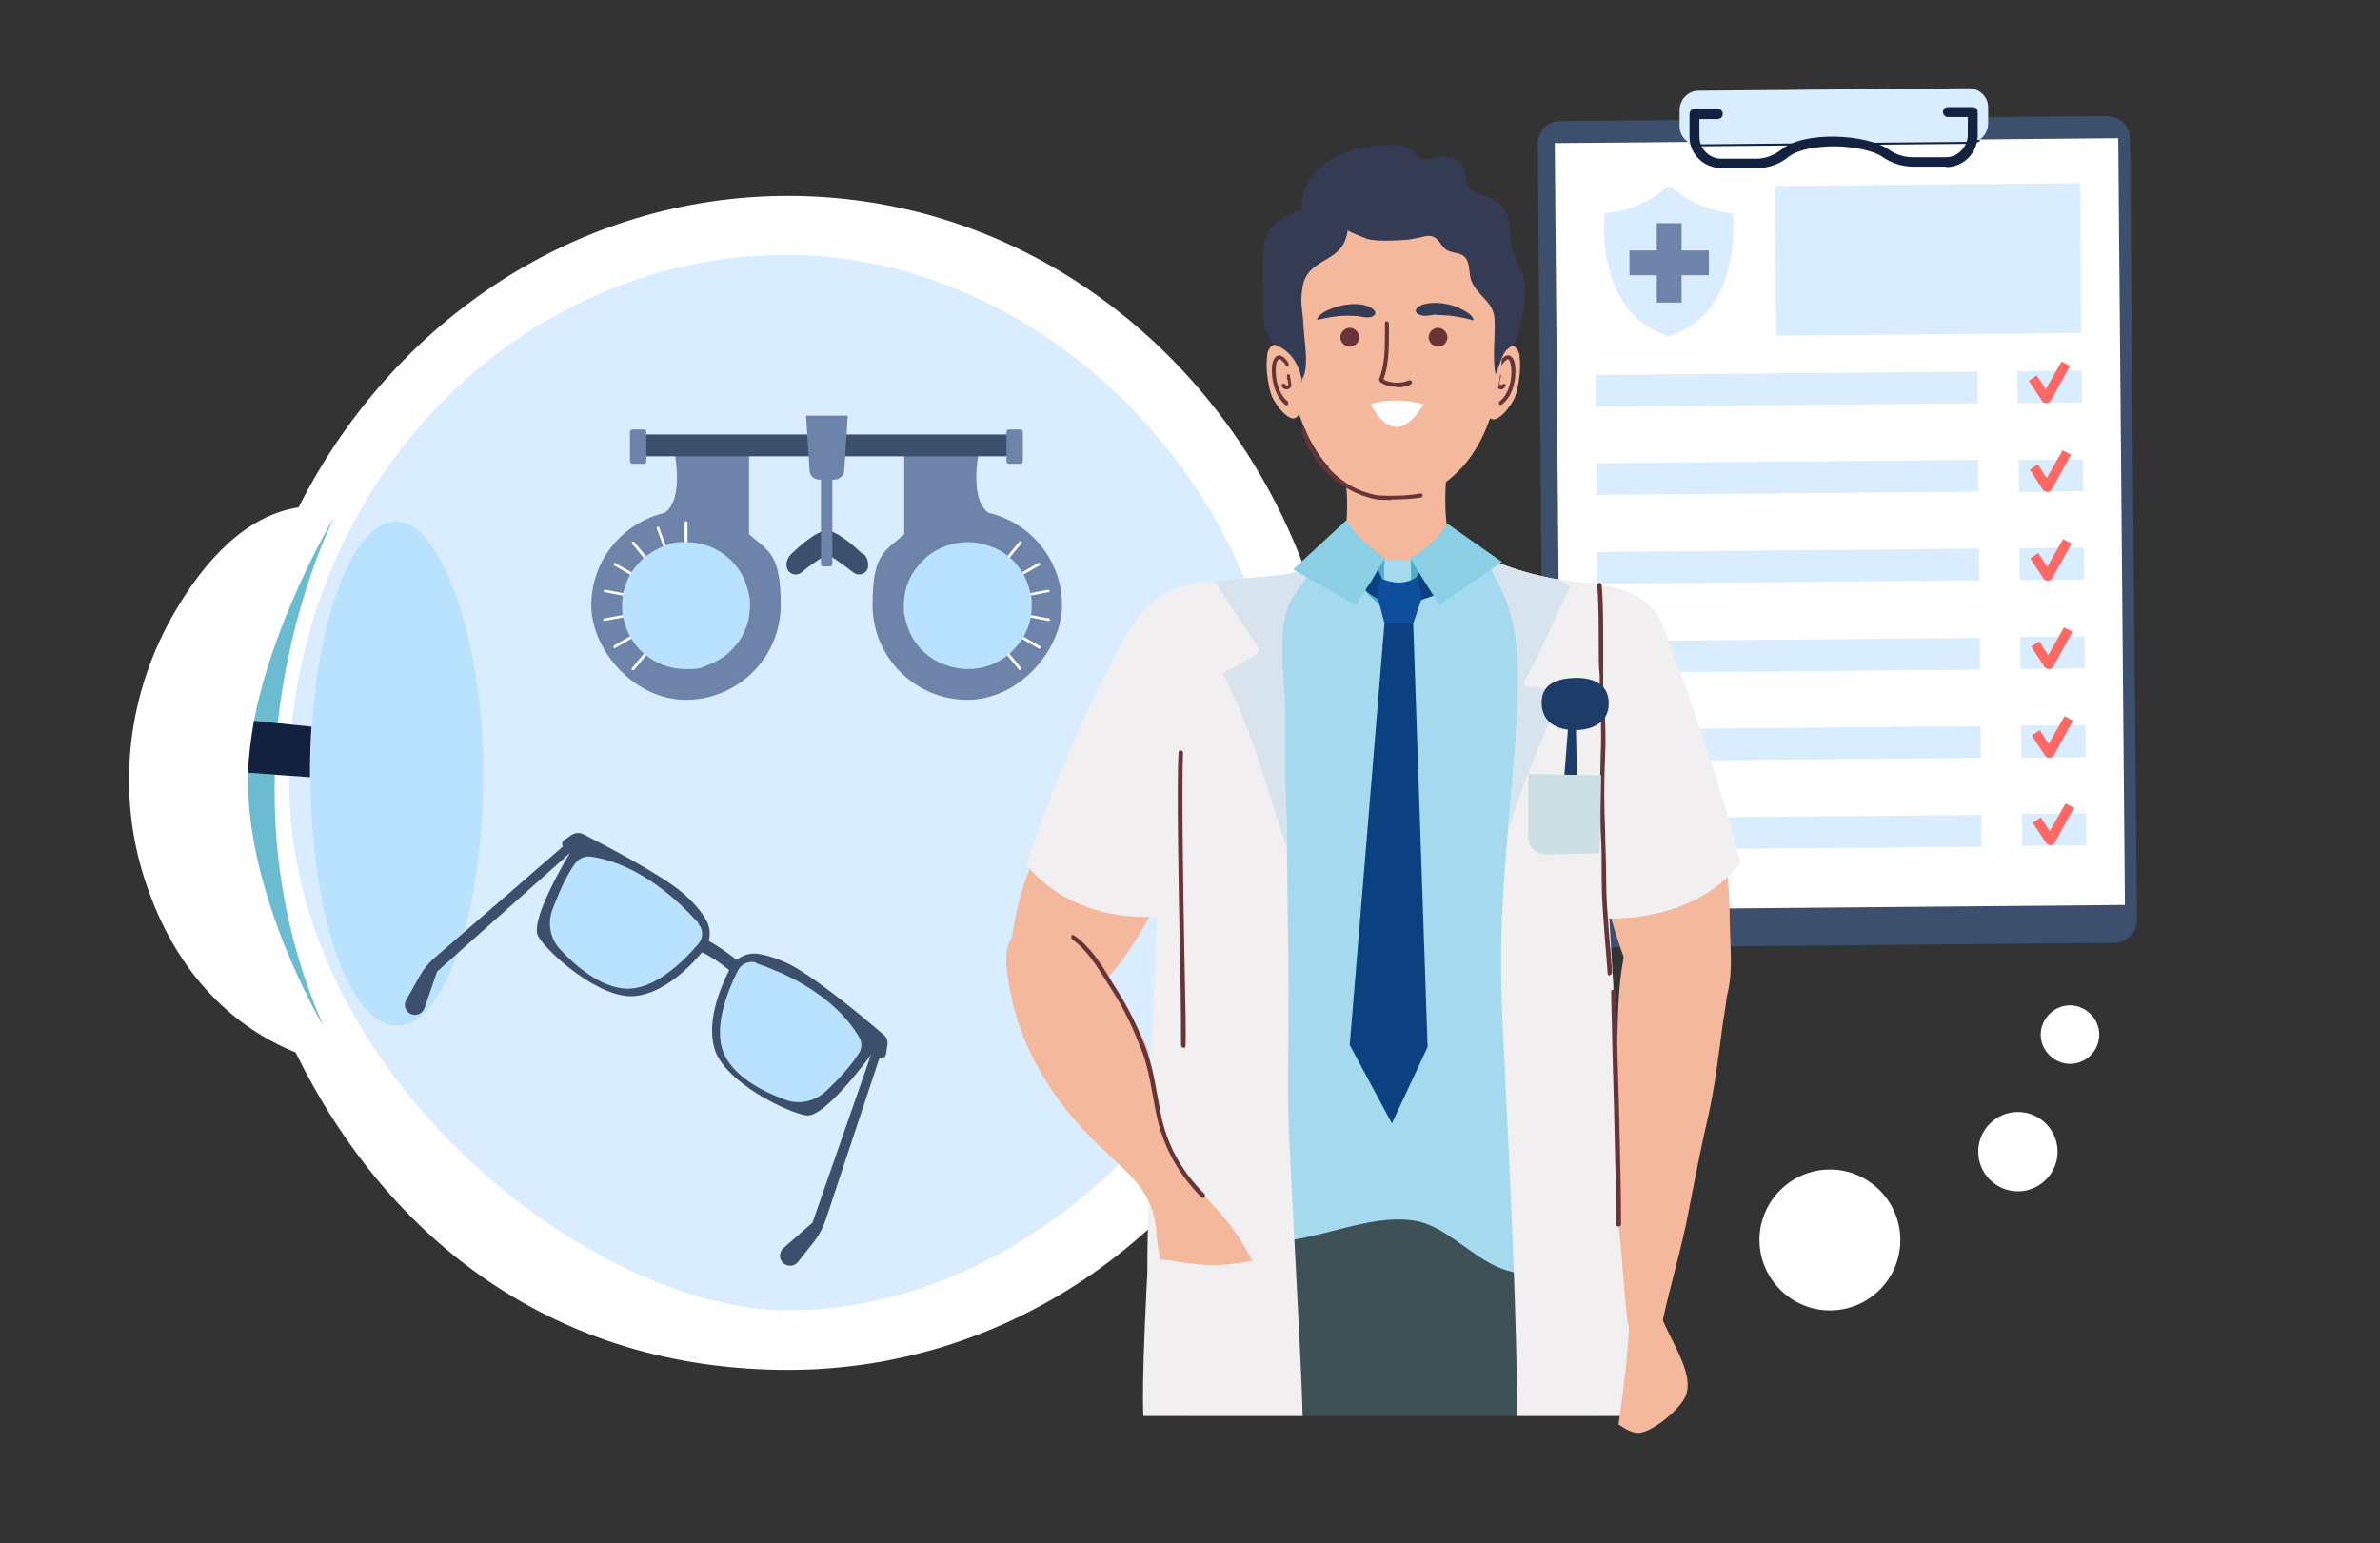 <?xml version="1.0" encoding="UTF-8"?>
<svg id="_レイヤー_1" data-name="レイヤー_1" xmlns="http://www.w3.org/2000/svg" version="1.1" viewBox="0 0 479.8 311.1">
  <rect x="0" y="0" width="479.8" height="311.1" fill="#333333" stroke="none"/>
  <!-- Generator: Adobe Illustrator 29.6.1, SVG Export Plug-In . SVG Version: 2.1.1 Build 9)  -->
  <defs>
    <style>
      .st0 {
        fill: #3c4f6d;
      }

      .st1 {
        fill: #daedff;
      }

      .st2 {
        fill: #3e5157;
      }

      .st3 {
        fill: #673438;
      }

      .st4 {
        fill: #f1eff0;
      }

      .st5 {
        fill: #eaeaea;
      }

      .st6 {
        fill: #f4b89c;
      }

      .st7 {
        fill: #a5d9ed;
      }

      .st8 {
        fill: #d7e4ee;
      }

      .st9 {
        fill: #1d3c68;
      }

      .st10 {
        fill: #0d4f9c;
      }

      .st11 {
        fill: #0c4181;
      }

      .st12 {
        fill: #ccdfe5;
      }

      .st13 {
        fill: #fff;
      }

      .st14 {
        fill: #363b54;
      }

      .st15 {
        fill: #6bbcd1;
      }

      .st16 {
        fill: #6d83a9;
      }

      .st17 {
        fill: #00afb0;
      }

      .st18 {
        fill: #ff6864;
      }

      .st19 {
        fill: #8acfe4;
      }

      .st20 {
        fill: #142241;
      }

      .st21 {
        fill: #4faeca;
      }

      .st22 {
        fill: #b8e2ff;
      }
    </style>
  </defs>
  <g>
    <path class="st0" d="M426.2,190.1l-110.1,1c-2.6,0-4.7-2-4.7-4.6l-1.4-157.4c0-2.6,2-4.7,4.6-4.7l110.1-1c2.6,0,4.7,2,4.7,4.6l1.4,157.4c0,2.6-2,4.7-4.6,4.7Z"/>
    <rect class="st13" x="314.1" y="28.4" width="113.6" height="154.6" transform="translate(-.9 3.2) rotate(-.5)"/>
    <path class="st1" d="M397,28.8l-54.5.5c-2.1,0-3.9-1.7-3.9-3.8v-3.3c0-2.1,1.7-3.9,3.8-3.9l54.5-.5c2.1,0,3.9,1.7,3.9,3.8v3.3c0,2.1-1.7,3.9-3.8,3.9Z"/>
    <path class="st20" d="M342.5,29.5c-.6,0-1.1-.1-1.6-.3-.1,0-.2-.2-.1-.3,0-.1.2-.2.3-.1.5.2,1,.3,1.5.3l54.5-.5c.6,0,1.1-.1,1.7-.4.1,0,.2,0,.3,0,0,.1,0,.2,0,.3-.6.3-1.2.5-1.9.5l-54.5.5h0Z"/>
    <path class="st20" d="M392.4,33.6h-6.6c-2.2,0-4.3-.6-6.2-1.9-1.8-1.3-5.6-2.1-9.5-2.2-4.2,0-7.7.7-9.5,2.1-1.8,1.5-4.1,2.3-6.4,2.3h-7.1c-3.6,0-6.5-2.8-6.5-6.3v-4.6c0-.6.4-1,1-1h4.7c.6,0,1,.4,1,1,0,.6-.5,1-1,1h-3.7s0,3.6,0,3.6c0,2.4,2,4.4,4.4,4.4h7.1c1.8,0,3.6-.7,5.1-1.9,4.6-3.7,16.9-3.1,21.5,0,1.5,1.1,3.2,1.6,5,1.6h6.6c2.4,0,4.4-2.1,4.4-4.5v-3.6s-4,0-4,0c-.6,0-1-.5-1-1,0-.6.5-1,1-1h5c.6,0,1,.4,1,1v4.6c0,3.6-2.8,6.5-6.4,6.5Z"/>
    <g>
      <rect class="st1" x="321.7" y="75.3" width="77" height="6.4" transform="translate(-.7 3.1) rotate(-.5)"/>
      <rect class="st5" x="406.8" y="74.8" width="12.9" height="6.4" transform="translate(-.7 3.6) rotate(-.5)"/>
      <rect class="st1" x="321.8" y="93.1" width="77" height="6.4" transform="translate(-.8 3.1) rotate(-.5)"/>
      <rect class="st5" x="407" y="92.7" width="12.9" height="6.4" transform="translate(-.8 3.6) rotate(-.5)"/>
      <rect class="st1" x="322" y="111" width="77" height="6.4" transform="translate(-1 3.1) rotate(-.5)"/>
      <rect class="st5" x="407.2" y="110.5" width="12.9" height="6.4" transform="translate(-1 3.6) rotate(-.5)"/>
      <rect class="st1" x="322.1" y="128.9" width="77" height="6.4" transform="translate(-1.1 3.2) rotate(-.5)"/>
      <rect class="st5" x="407.3" y="128.4" width="12.9" height="6.4" transform="translate(-1.1 3.6) rotate(-.5)"/>
      <rect class="st1" x="322.3" y="146.7" width="77" height="6.4" transform="translate(-1.3 3.2) rotate(-.5)"/>
      <rect class="st5" x="407.5" y="146.3" width="12.9" height="6.4" transform="translate(-1.3 3.6) rotate(-.5)"/>
      <rect class="st1" x="322.4" y="164.6" width="77" height="6.4" transform="translate(-1.4 3.2) rotate(-.5)"/>
      <rect class="st5" x="407.6" y="164.1" width="12.9" height="6.4" transform="translate(-1.4 3.6) rotate(-.5)"/>
      <rect class="st1" x="406.8" y="74.8" width="12.9" height="6.4" transform="translate(-.7 3.6) rotate(-.5)"/>
      <rect class="st1" x="407" y="92.7" width="12.9" height="6.4" transform="translate(-.8 3.6) rotate(-.5)"/>
      <rect class="st1" x="407.2" y="110.5" width="12.9" height="6.4" transform="translate(-1 3.6) rotate(-.5)"/>
      <rect class="st1" x="407.3" y="128.4" width="12.9" height="6.4" transform="translate(-1.1 3.6) rotate(-.5)"/>
      <rect class="st1" x="407.5" y="146.3" width="12.9" height="6.4" transform="translate(-1.3 3.6) rotate(-.5)"/>
      <rect class="st1" x="407.6" y="164.1" width="12.9" height="6.4" transform="translate(-1.4 3.6) rotate(-.5)"/>
      <path class="st18" d="M412.5,81.3c-.3,0-.6-.2-.8-.4l-2.7-4.1,1.6-1.1,1.8,2.8,3.2-5.6,1.7.9-3.9,7c-.2.3-.5.5-.8.5,0,0,0,0,0,0Z"/>
      <path class="st18" d="M412.7,99.2c-.3,0-.6-.2-.8-.4l-2.7-4.1,1.6-1.1,1.8,2.8,3.2-5.6,1.7.9-3.9,7c-.2.3-.5.5-.8.5,0,0,0,0,0,0Z"/>
      <path class="st18" d="M412.8,117.1c-.3,0-.6-.2-.8-.4l-2.7-4.1,1.6-1.1,1.8,2.8,3.2-5.6,1.7.9-3.9,7c-.2.3-.5.5-.8.5,0,0,0,0,0,0Z"/>
      <path class="st18" d="M413,134.9c-.3,0-.6-.2-.8-.4l-2.7-4.1,1.6-1.1,1.8,2.8,3.2-5.6,1.7.9-3.9,7c-.2.3-.5.5-.8.5,0,0,0,0,0,0Z"/>
      <path class="st18" d="M413.1,152.8c-.3,0-.6-.2-.8-.4l-2.7-4.1,1.6-1.1,1.8,2.8,3.2-5.6,1.7.9-3.9,7c-.2.3-.5.5-.8.5,0,0,0,0,0,0Z"/>
      <path class="st18" d="M413.3,170.4c-.3,0-.6-.2-.8-.4l-2.7-4.1,1.6-1.1,1.8,2.8,3.2-5.6,1.7.9-3.9,7c-.2.3-.5.5-.8.5,0,0,0,0,0,0Z"/>
    </g>
    <g>
      <path class="st1" d="M348.8,42.9c-1.8-.2-6.9-.9-11.8-5.1-.3-.3-.8-.3-1.1,0-4.9,4.2-10,5-11.8,5.1-.4,0-.6.3-.7.6-.6,13.2,4.4,21.7,13,24.3,8.5-2.6,13.6-11.1,13-24.3,0-.3-.3-.6-.7-.6Z"/>
      <polygon class="st16" points="344.5 50.5 339 50.5 339 45 334 45 334 50.5 328.5 50.5 328.5 55.5 334 55.5 334 61 339 61 339 55.5 344.5 55.5 344.5 50.5"/>
    </g>
    <rect class="st1" x="357.9" y="37.2" width="61.5" height="30.2" transform="translate(-.4 3.4) rotate(-.5)"/>
  </g>
  <g>
    <path class="st13" d="M307.1,183.2l-1.2,4.7-4.9,19.2-1,3.9-37.6-8.4c-16.7,43.2-56.7,73.6-103.5,73.6s-80.7-26-99.3-64c-9.4-3.8-23.3-12.9-30.4-34.8-5.9-18.1-3.5-37.9,6.2-54.3,5.8-9.9,14.1-19.2,24.8-20.8,18.8-37.4,56-62.8,98.7-62.8,61.7,0,111.8,53,111.8,118.4s-.4,11-1.1,16.3l37.5,9.1Z"/>
    <path class="st1" d="M304.9,191.5l-2.9,11.3-37.1-10.6c-5.5-1.6-11.4,1.1-13.8,6.4-16.6,36.2-52.6,65.6-92.3,65.6s-100.5-47.6-100.5-106.4,0-1,0-1.4l4.2.3c0-.2,0-.4,0-.7,0-3.2.1-6.4.3-9.4l-4-.4c5.5-53.3,48.1-94.8,99.9-94.8s100.5,47.6,100.5,106.4-.2,8-.5,12.3c-.4,5.7,3.3,10.8,8.8,12.2l37.3,9.2Z"/>
    <path class="st22" d="M97.4,156c0,28.1-7.8,50.8-17.4,50.8s-17.3-22.4-17.4-50.2c0-.2,0-.4,0-.7,0-3.2.1-6.4.3-9.4,1.5-23.6,8.6-41.4,17.1-41.4s17.4,22.8,17.4,50.8Z"/>
    <path class="st15" d="M64.9,206.4c-.2-.4-14.9-25.3-14.9-49s0-1.1,0-1.6l5.4.4c-.4,15.2,1.9,32.5,9.6,50.2Z"/>
    <path class="st15" d="M56,145.8l-4.8-.5c3.9-20.2,15.6-40.2,16.1-40.9-.3.7-8.7,17.4-11.3,41.4Z"/>
    <path class="st20" d="M62.5,156c0,.2,0,.4,0,.7l-4.2-.3-2.9-.2-5.4-.4c.1-3.4.6-7,1.2-10.5l4.8.5,2.8.3,4,.4c-.2,3.1-.3,6.2-.3,9.4Z"/>
  </g>
  <path class="st13" d="M383.1,250c0,7.9-6.4,14.2-14.2,14.2s-14.2-6.4-14.2-14.2,6.4-14.2,14.2-14.2,14.2,6.4,14.2,14.2Z"/>
  <path class="st13" d="M414.8,232.2c0,4.4-3.6,8-8,8s-8-3.6-8-8,3.6-8,8-8,8,3.6,8,8Z"/>
  <path class="st13" d="M423.2,208.6c0,3.3-2.7,5.9-5.9,5.9s-5.9-2.7-5.9-5.9,2.7-5.9,5.9-5.9,5.9,2.7,5.9,5.9Z"/>
  <g>
    <path class="st0" d="M139.9,188.3s0,0-1.1,2.5c3.5,1.2,7.8,4,10.2,6.8,1.9-2,1.9-2,1.9-2-3.4-3.1-7-5.6-11-7.4Z"/>
    <path class="st0" d="M114.7,169.6l-27.3,23.7c-1.1,1-2.1,2.2-2.8,3.5l-2.7,4.8c-.5.8-.3,1.9.4,2.5h0c1.1,1,2.8.5,3.3-.9l2.5-7.3,27.9-24.9-1.3-1.4Z"/>
    <path class="st0" d="M177.8,211.8l-11.4,34.3c-.5,1.4-1.2,2.8-2.1,4l-3.4,4.3c-.6.8-1.6,1-2.5.6h0c-1.3-.6-1.6-2.4-.4-3.4l5.8-5.1,12.3-35.3,1.8.6Z"/>
    <g>
      <path class="st0" d="M115.3,168.3c.7-.4,1.5-.5,2.3-.1,3.7,1.9,15.2,7.8,20,11.8,2.3,2,3.8,3.8,4.7,5.4,1.2,2,1,4.6-.5,6.3-3.5,4.2-8.4,8.5-13.6,9.1-7.1.9-17.8-8.7-19.7-12-1.9-3.3,6.5-17,6.5-17l-1.3-.9c-.5-.4-.5-1.2,0-1.5l1.6-1.1Z"/>
      <path class="st0" d="M178.9,210.7c.1-.8-.1-1.6-.8-2.1-3.1-2.7-13-11-18.6-14-2.7-1.4-5-2-6.7-2.3-2.3-.3-4.6.9-5.6,2.9-2.5,4.9-4.6,11-3.2,16.1,1.9,6.9,14.9,13.1,18.6,13.6,3.8.5,13.2-12.5,13.2-12.5l1.4.8c.6.3,1.3,0,1.4-.6l.3-1.9Z"/>
    </g>
    <path class="st22" d="M152.5,194.1c-1.4-.5-3,.2-3.7,1.5-2,3.9-5.4,12-2.6,17.4,2.3,4.4,7.9,7.2,12,8.7,2.8,1.1,6,.4,8.2-1.6,2.3-2.1,5.1-5.1,6.8-7.8.6-1,.6-2.2,0-3.2-2-3.4-7.4-10.4-20.8-14.9Z"/>
    <path class="st22" d="M140.8,186.3c1,1.1,1,2.8,0,4-2.9,3.4-9,9.6-15.1,9-5-.5-9.7-4.6-12.7-7.8-2.1-2.2-2.7-5.4-1.6-8.2,1.1-2.9,2.7-6.7,4.6-9.3.7-.9,1.8-1.4,3-1.3,3.9.5,12.4,2.9,21.8,13.4Z"/>
  </g>
  <g>
    <g>
      <path class="st13" d="M138.3,122.4c0,0-.1,0-.2,0,0,0-.1-.2,0-.3,0,0,.1-.1.2-.1.1,0,.3.1.3.3h0c0,0,0,.2-.1.2,0,0,0,0-.1,0Z"/>
      <path class="st16" d="M151,107.8v-17.6h-15.2c0,0,2.4,10.3-1.8,13.2-8.5,2-14.8,9.6-14.8,18.6s8.6,19.1,19.1,19.1,19.1-8.6,19.1-19.1-2.5-10.8-6.4-14.3Z"/>
      <path class="st13" d="M138.3,109.5c-.1,0-.3-.1-.3-.3v-3.8c0-.1.1-.3.3-.3s.3.1.3.3v3.8c0,.1-.1.3-.3.3Z"/>
      <path class="st13" d="M133.9,110.3c-.1,0-.2,0-.2-.2l-1.3-3.6c0-.1,0-.3.2-.3.1,0,.3,0,.3.2l1.3,3.6c0,.1,0,.3-.2.3,0,0,0,0,0,0Z"/>
      <path class="st13" d="M130,112.5c0,0-.1,0-.2,0l-2.4-2.9c0-.1,0-.3,0-.4.1,0,.3,0,.4,0l2.4,2.9c0,.1,0,.3,0,.4,0,0-.1,0-.2,0Z"/>
      <path class="st13" d="M127.2,115.9s0,0-.1,0l-3.3-1.9c-.1,0-.2-.2,0-.4,0-.1.2-.2.4,0l3.3,1.9c.1,0,.2.2,0,.4,0,0-.1.1-.2.1Z"/>
      <path class="st13" d="M125.6,120.1s0,0,0,0l-3.7-.7c-.1,0-.2-.2-.2-.3,0-.1.2-.2.3-.2l3.7.7c.1,0,.2.2.2.3,0,.1-.1.2-.3.2Z"/>
      <path class="st13" d="M121.9,125.2c-.1,0-.2,0-.3-.2,0-.1,0-.3.2-.3l3.7-.7c.1,0,.3,0,.3.2,0,.1,0,.3-.2.3l-3.7.7s0,0,0,0Z"/>
      <path class="st13" d="M123.9,130.7c0,0-.2,0-.2-.1,0-.1,0-.3,0-.4l3.3-1.9c.1,0,.3,0,.4,0,0,.1,0,.3,0,.4l-3.3,1.9s0,0-.1,0Z"/>
      <path class="st22" d="M151,119.9c-.3-1.5-.8-2.9-1.5-4.2-.8-1.3-1.7-2.5-2.9-3.4-2.2-1.9-5.1-3-8.3-3s-3,.3-4.4.8c-1.4.5-2.7,1.3-3.9,2.2-1.1,1-2.1,2.1-2.9,3.4-.7,1.3-1.3,2.7-1.5,4.2-.1.7-.2,1.5-.2,2.2s0,1.5.2,2.2c.3,1.5.8,2.9,1.5,4.2.8,1.3,1.7,2.5,2.9,3.4,2.2,1.9,5.1,3,8.3,3s3-.3,4.4-.8c1.4-.5,2.7-1.3,3.9-2.2,1.1-1,2.1-2.1,2.9-3.4.7-1.3,1.3-2.7,1.5-4.2.1-.7.2-1.5.2-2.2s0-1.5-.2-2.2ZM138.3,122.1h0s0,0,0,0h0s0,0,0,0Z"/>
      <path class="st13" d="M127.6,135.1c0,0-.1,0-.2,0-.1,0-.1-.3,0-.4l2.4-2.9c0-.1.3-.1.4,0,.1,0,.1.3,0,.4l-2.4,2.9c0,0-.1,0-.2,0Z"/>
      <path class="st13" d="M195,122.4s0,0-.1,0c0,0-.1-.1-.1-.2,0-.1.1-.3.3-.3h0c0,0,.2,0,.2.1,0,.1,0,.2,0,.3,0,0-.1,0-.2,0Z"/>
      <path class="st16" d="M182.3,107.8v-17.6h15.2c0,0-2.4,10.3,1.8,13.2,8.5,2,14.8,9.6,14.8,18.6s-8.6,19.1-19.1,19.1-19.1-8.6-19.1-19.1,2.5-10.8,6.4-14.3Z"/>
      <path class="st13" d="M203.3,112.5c0,0-.1,0-.2,0-.1,0-.1-.3,0-.4l2.4-2.9c0-.1.3-.1.4,0,.1,0,.1.3,0,.4l-2.4,2.9c0,0-.1,0-.2,0Z"/>
      <path class="st13" d="M206.2,115.9c0,0-.2,0-.2-.1,0-.1,0-.3,0-.4l3.3-1.9c.1,0,.3,0,.4,0,0,.1,0,.3,0,.4l-3.3,1.9s0,0-.1,0Z"/>
      <path class="st13" d="M207.7,120.1c-.1,0-.2,0-.3-.2,0-.1,0-.3.2-.3l3.7-.7c.1,0,.3,0,.3.2,0,.1,0,.3-.2.3l-3.7.7s0,0,0,0Z"/>
      <path class="st13" d="M211.4,125.2s0,0,0,0l-3.7-.7c-.1,0-.2-.2-.2-.3s.2-.2.3-.2l3.7.7c.1,0,.2.2.2.3,0,.1-.1.2-.3.2Z"/>
      <path class="st13" d="M209.4,130.7s0,0-.1,0l-3.3-1.9c-.1,0-.2-.2,0-.4s.2-.2.4,0l3.3,1.9c.1,0,.2.2,0,.4,0,0-.1.1-.2.1Z"/>
      <path class="st22" d="M182.2,122.1c0,.8,0,1.5.2,2.2.3,1.5.8,2.9,1.5,4.2.8,1.3,1.7,2.5,2.9,3.4,1.1,1,2.4,1.7,3.9,2.2,1.4.5,2.9.8,4.4.8,3.2,0,6-1.1,8.3-3,1.1-1,2.1-2.1,2.9-3.4.7-1.3,1.3-2.7,1.5-4.2.1-.7.2-1.5.2-2.2s0-1.5-.2-2.2c-.3-1.5-.8-2.9-1.5-4.2-.8-1.3-1.7-2.5-2.9-3.4-1.1-1-2.4-1.7-3.9-2.2-1.4-.5-2.9-.8-4.4-.8-3.1,0-6,1.1-8.3,3-1.1,1-2.1,2.1-2.9,3.4-.7,1.3-1.3,2.7-1.5,4.2-.1.7-.2,1.5-.2,2.2ZM195,122.1h0s0,0,0,0h0s0,0,0,0Z"/>
      <path class="st13" d="M205.7,135.1c0,0-.1,0-.2,0l-2.4-2.9c0-.1,0-.3,0-.4.1,0,.3,0,.4,0l2.4,2.9c0,.1,0,.3,0,.4,0,0-.1,0-.2,0Z"/>
    </g>
    <path class="st0" d="M173.9,111.7c-1.7-1.6-5.2-4.7-7.2-4.7h0s0,0,0,0c0,0,0,0,0,0h0c-2.1,0-5.5,3.1-7.2,4.7-.7.7-1.1,1.7-.9,2.6,0,0,0,0,0,0,.2,1.4,1.9,2,3,1.1,2.1-1.8,4.9-3.5,5.2-3.7.3.2,3.1,2,5.2,3.7,1.1.9,2.8.3,3-1.1,0,0,0,0,0,0,.1-1-.2-2-.9-2.6Z"/>
    <path class="st16" d="M167.5,114.2h-1.6c-.2,0-.4-.2-.4-.4v-24.1h2.3v24.1c0,.2-.2.4-.4.4Z"/>
    <rect class="st0" x="128.2" y="87.6" width="77" height="4.4"/>
    <path class="st16" d="M168.1,96.7h-2.9c-1.1,0-2-.8-2-1.9l-.7-11h8.4l-.7,11c0,1.1-1,1.9-2,1.9Z"/>
    <rect class="st16" x="127" y="86.6" width="3.3" height="6.9" rx=".5" ry=".5"/>
    <rect class="st16" x="202.9" y="86.6" width="3.3" height="6.9" rx=".5" ry=".5"/>
  </g>
  <g>
    <g>
      <path class="st6" d="M319.5,156.6c1.2,12.6,3.8,25.4,8.2,37.4,2,5.6,10.2,22.6,18.4,11.2,4-5.6,2.6-13.6,2.6-20.3,0-10.3-2.2-21.3-5.3-31.2-1.4-4.5-3.7-10.8-7.9-13.5-1.9-1.2-3.9-2-6.3-2.2-9-.7-10.7,8.2-9.7,18.6Z"/>
      <path class="st6" d="M207.5,175.4c-2,4.8-4.4,14.9-3.7,20.2.8,5.9,6,5.2,11.3,5.2,5.9,0,9.8-5.1,12.8-9.6,5-7.6,9.4-16.5,7.7-25.8-.7-3.8-1.6-7.4-4-10.6-3.5-4.6-11.8-5.3-14.9-.3-4.3,6.9-6.1,13.4-9.2,20.8Z"/>
      <path class="st6" d="M306.3,71.8c.5,2.6-.3,6.8-.9,8.3-.6,1.5-4,6.3-5.4,3.7-1.2-2.1-.6-6.8,0-8.8.5-1.9,1.3-3.9,3.1-4.9,2-1.1,2.9,0,3.3,1.7Z"/>
      <path class="st3" d="M302.5,81.7l-.3-.2v-.5c1.8-1.2,2.5-4,2.5-5.9,0-1.9-.4-2.5-.7-2.7-.2,0-1.1.8-1.4,1.4l-.5.2-.2-.5c.1-.3,1.4-2.2,2.4-1.8,1.3.5,1.2,2.7,1.2,3.4,0,2.2-.8,5.1-2.8,6.5h-.2Z"/>
      <path class="st3" d="M302.6,78.5c-.2,0-.5-.1-.7-.3-.6-.6-.2-1.8,0-2.5h0c0-.3.3-.4.5-.4l.2.5h0c-.3,1.1-.4,1.7-.2,1.8h.2c0,.1.2,0,.4-.2h.5c0,0,0,.5,0,.5-.2.3-.5.6-.9.6h0Z"/>
      <path class="st6" d="M255.5,71.6c-.5,2.6.3,6.8.9,8.3.6,1.5,4,6.3,5.4,3.7,1.2-2.1.6-6.8,0-8.8-.5-1.9-1.3-3.9-3.1-4.9-2-1.1-2.9,0-3.3,1.7Z"/>
      <path class="st3" d="M259.4,81.7h-.2c-1.9-1.5-2.7-4.3-2.8-6.6,0-.7-.1-2.9,1.2-3.4,1-.4,2.2,1.5,2.4,1.8l-.2.5-.5-.2c-.3-.6-1.2-1.5-1.4-1.4-.4.2-.8.7-.7,2.7,0,1.9.8,4.7,2.5,5.9v.5c0,0-.2.2-.2.2Z"/>
      <path class="st3" d="M259.3,78.5h0c-.4,0-.7-.3-.9-.6v-.5c0,0,.6,0,.6,0,.2.3.4.3.4.4h.2c.2-.3.1-.9-.2-1.8h0c0-.1.2-.6.2-.6l.5.2h0c.2.8.6,2,0,2.6-.2.2-.5.3-.7.3Z"/>
      <path class="st6" d="M330.3,124.7c-3.6-5.9-18-6.1-31.7-8.5-5.7-1-11.8-2-17.7-1.7-5.9-.3-11.9.6-17.7,1.7-13.7,2.5-27.8,2.6-31.4,8.5-4.1,6.8-6.9,15.9-9,25.9h116.3c-2-10-4.9-19.2-8.9-25.9Z"/>
      <path class="st4" d="M244.2,117.1c-2.9.3-6.6,1.1-8.7,2.2-2.6,1.4-5.4,4-7,6.4,0,0-11.1,17.3-21.6,48.6,0,0,11,15.9,36.9,8.7.2-.8.3-1.6.5-2.4v-63.7Z"/>
      <path class="st2" d="M314.3,229.2h-67.5s-6.3,19-7.5,56.3h82.6c-1.2-37.3-7.6-56.3-7.6-56.3Z"/>
      <path class="st6" d="M291.8,93.9h-21.2c.2,1.4.6,2.9.8,4.2.3,2.5.2,6.8-.2,9.2-.5,3.1-2.3,7.5-4,9.7h28.6c-4.5-4.8-5.1-16-3.9-23.1Z"/>
      <path class="st6" d="M267.8,94.3c4.1,4.5,9.9,7.2,16.3,6.2,3.9-.6,7.4-2.9,10.2-5.8,9-9.2,10.7-28.5,6.1-40.6-4.6-12-16.4-17.4-28.9-11.1-16.1,8.2-14.7,39.3-3.6,51.2Z"/>
      <path class="st3" d="M291.8,68c0,1.1-.9,1.9-1.9,1.9s-1.9-.9-1.9-1.9.9-1.9,1.9-1.9,1.9.9,1.9,1.9Z"/>
      <path class="st3" d="M274,68c0,1.1-.9,1.9-1.9,1.9s-1.9-.9-1.9-1.9.9-1.9,1.9-1.9,1.9.9,1.9,1.9Z"/>
      <path class="st14" d="M289.5,63.5c2.6,0,5.1.4,7.6,1.1-.2-1.3-2.3-2.2-3.4-2.7-2-.8-5-1.2-7.1-.4-1.2.5-1.8,1.5-.3,2,1,.4,2.2,0,3.2-.1Z"/>
      <path class="st14" d="M273.1,63.7c-2.6-.2-5.1.2-7.6.8.3-1.3,2.4-2.1,3.5-2.5,2-.7,5.1-1.1,7.1-.1,1.1.5,1.8,1.5.3,2-1,.3-2.2-.2-3.2-.2Z"/>
      <path class="st13" d="M287,81.5c-3.7,6.1-7.4,6.1-10.7,0,0,0,4.4-1.7,10.7,0Z"/>
      <path class="st6" d="M307.7,183.4c-.4-6.1,9.2-11.3,10.8-17.1,1.3-4.6,5.8-14.1,5.2-21h-85.5c-.5,6.9,4,16.4,5.2,21,1.6,5.8,3.9,11,3.5,17.1-.9,13.1,2.3,37.3-2.9,49.5-.5,1.3-1.1,2.6-1.6,3.9h76.7c-.5-1.3-1.1-2.6-1.6-3.9-5.2-12.2-9.1-36.4-9.9-49.5Z"/>
      <line class="st17" x1="323.9" y1="250.8" x2="322.9" y2="118.1"/>
      <path class="st7" d="M321.9,254c-5.8,3-13,4.2-19.4,1.7-5.9-2.3-11.1-8.6-17.4-9.6-7-1.1-15.1,2-21.9,3.4-5.1,1-8.3,1.5-13.4.4-4.3-.9-9.5-.3-10.3-5.3-.3-2,0-4.5,0-6.6,0-5-.2-9.9-.3-14.9-.2-14-.5-28-.7-42-.4-20.4-.7-40.8-1.1-61.1.8-1.6,3.4-1.9,4.9-2.3,3.8-1,14.8-1.2,18.5-2.2,3.5-.9,6.3-3.7,9.4-5,.7-.3,5.2,2.2,6.7,2.2,3.6.1,10,.8,13.3-.8.4-.2,2.4-2.1,2.3-2.2,4.5,1,12.8,7.1,29.5,8,0,0,3.9,27.5,0,136.2Z"/>
      <path class="st4" d="M262.6,285.6c-.2-11.7-2.8-53.7-2.9-62.4-.1-10.2.2-21.9,0-32.1-.2-10.2-.1-21.5-.6-31.7-.2-5.1-.1-10.7-.1-15.8,0-6.3-2.1-17.6,1.5-23.1,1.6-2.5,3.5-4.8,5.1-7.4-1.6,1-3.2,2-5,2.4-3.8,1-14.8,1.2-18.5,2.2-1.5.4-4,.6-4.9,2.3.4,20.4-4.1,40.7-3.8,61.1l-1.3,33c0,5-.9,37.6-.8,42.5,0,0-1.2,21.7-.8,28.9h32Z"/>
      <path class="st8" d="M253.6,130.8c.2.2.1.7-.1.9-2.2,1.7-4.7,2.7-7,4.1,5.9,11.2,8.9,23.4,13,35.3,0-4-.2-7.9-.3-11.7-.2-5.1-.1-10.7-.1-15.8,0-6.3-2.1-17.6,1.5-23.1,1.6-2.5,3.5-4.8,5.1-7.4-1.6,1-3.2,2-5,2.4-3.1.8-11.1,1.1-15.9,1.7,2.9,4.5,5.9,8.9,8.9,13.4Z"/>
      <path class="st4" d="M302.6,193.5c0,9.8.7,19.5,1.1,29.2.5,9.9,2.3,47,2.1,62.8h28.1c-11.1-76.5-11.9-167.8-11.9-167.8-10.4-.6-17.5-3.1-22.5-5.2,1.3,2.7,2.9,5.4,4,8.2,1.7,4.1,2.3,8.5,2.5,13,.3,9.7-.8,19.5-1.6,29.1-.9,10.2-1.8,20.4-1.8,30.7Z"/>
      <path class="st8" d="M306,133.7c.3,9.7-.8,19.5-1.6,29.1-.1,1.5-.3,3-.4,4.6,3.2-9.5,6.5-18.9,11.5-27.6-2.5-.5-5-1.3-7.6-1.4-.5,0-.9-.6-.6-1.1,3.6-6.1,6-12.7,9.3-19-.8-.5-1.5-1-2.3-1.4-6.3-1.1-11.1-2.9-14.8-4.4,1.3,2.7,2.9,5.4,4,8.2,1.7,4.1,2.3,8.5,2.5,13Z"/>
      <path class="st3" d="M280.5,100.8c-1.5,0-2.8,0-3.4-.2-6.7-1.4-12.5-6.7-14.7-13.7,0-.2,0-.5.3-.5.2,0,.5,0,.5.3,2.1,6.7,7.7,11.8,14.1,13.1,1.1.2,5.9.3,9-.3.2,0,.5.1.5.3,0,.2-.1.5-.3.5-1.7.3-4,.4-5.9.4Z"/>
      <path class="st4" d="M350.9,173.9c-10.1,13.2-28.9,11.2-28.9,11.2v-67c8.3,0,12.3,5.9,12.3,5.9,0,0,9.5,23.1,16.6,49.9Z"/>
      <path class="st3" d="M324.5,196.7c-.2,0-.4-.2-.4-.4-.2-2.9-.4-5.3-.6-7.5-.3-4.2-.6-7.5-.6-11.3s0-6.9-.2-9.8c-.1-4.9-.2-9.1,0-15.6.2-4.4,0-9.2-.2-13.8v-2.1c-.2-1.6-.2-3.7-.2-6.1,0-3.9,0-8.4-.3-12.1,0-.2.2-.4.4-.5.2,0,.4.2.5.4.3,3.7.3,8.2.3,12.1,0,2.4,0,4.5,0,6.1v2.1c.3,4.6.6,9.4.4,13.9-.3,6.5-.2,10.7,0,15.5,0,2.9.2,5.9.2,9.8s.3,7.1.6,11.2c.2,2.1.4,4.6.6,7.5,0,.2-.2.4-.4.5h0Z"/>
      <path class="st3" d="M238.5,211.2h0c-.2,0-.4-.2-.4-.5,0-1.4,0-8.3-.2-16.9-.3-15.2-.7-36-.3-42.1,0-.2.2-.4.5-.4.2,0,.4.2.4.5-.3,6.1,0,26.9.3,42.1.2,8.7.3,15.5.2,17,0,.2-.2.4-.4.4Z"/>
      <path class="st3" d="M281.7,78c-1.2,0-2.6-.3-3.5-1l-.2-.5c1.2-2.9,1.2-6.3,1.2-9.6,0-.6,0-1.1,0-1.7s.2-.4.4-.4.4.2.4.4c0,.6,0,1.1,0,1.7,0,3.2,0,6.6-1.1,9.6,1.5.9,3.9.8,5.1.2.2-.1.5,0,.6.2.1.2,0,.5-.2.6-.7.4-1.7.6-2.8.6Z"/>
      <path class="st6" d="M219.2,192.1c-1.9-2.6-1.6-1.8-5-2.8-2.1-.6-7.4-2.5-9.5-.9-2.6,1.9-1.8,6.9-1.4,9.5,2.3,14.5,10.1,25.8,20.6,35.3,5.6,5.1,8.9,8.4,9.3,16.1.2,3.9,3.6,18.1,8,19.2,3.4,1.6.2-2.1.4-2.6,1.1,3.8,6.7,7.2,4.8,1.6.6,1.4,1.4,4.2,3.1,4.5,2.4.5,1.9-1.8.9-3.3.8,2.2,2.3,4.4,4.8,4.1.4-.9,0-1.2-.1-3.2.1,2.3.8,3.4,2.9,3.3,1.7-4-3-12.9-4.8-17-2.6-6.1-6.2-10.4-10.5-14.9-5.9-6.1-9.8-14.5-11.2-29,0,0-1-4.9-12.2-20Z"/>
      <path class="st3" d="M242.6,241.5h-.3c-5-5-8-10.7-9.3-17.4-.2-.9-.3-1.8-.5-2.7-.6-3.3-1.2-6.8-2.5-10-1.6-4.1-3.1-7.4-5.6-11.4-.4-.6-.8-1.3-1.2-1.9-2-3.2-4.2-6.8-7.2-8.8v-.6c0-.2.3-.3.5-.1,3.2,2.1,5.5,5.8,7.5,9.1.4.7.8,1.3,1.2,1.9,2.5,4,4.1,7.4,5.7,11.5,1.3,3.3,1.9,6.8,2.5,10.2.2.9.3,1.8.5,2.7,1.2,6.6,4.2,12.1,9,16.8v.6s-.3.1-.3.1Z"/>
      <path class="st4" d="M258.3,253c3,4.4,1.8,14.7,1.8,21,0,6.3-10.7,6.4-15.8,5.7-3.7-.5-10,1.4-11.1-2.5-1.2-4.1.1-15.8-.3-22.5-.1-2,6.7.9,13.8.3,9.1-.8,11.2-2.6,11.6-2Z"/>
      <polygon class="st21" points="284.4 112.6 284.6 122.8 288.4 119.1 284.4 112.6"/>
      <path class="st19" d="M284.4,112.4s4.6-2.2,7.4-6.8l11,7.7-12.7,8.7-5.7-9.3"/>
      <polygon class="st21" points="279.1 112.6 278.9 122.8 275.1 119.1 279.1 112.6"/>
      <path class="st19" d="M279.1,112.4s-4.9-2.9-7.7-7.5l-10.7,9.9,12.6,7.2,5.7-9.3"/>
      <polygon class="st11" points="285.6 116.3 286 115.4 289 120.1 286.4 121 285.6 116.3"/>
      <path class="st11" d="M278.6,116.7l-.8-1.9s-.8,1.9-2.4,3.9c-.4.6,1.6,1.5,2.6,2.3,0,0,0-2.4.7-4.3Z"/>
      <path class="st10" d="M285.6,116.3s-2.6,2.3-7,.4c-1,1.2-1,2.8-.7,4.3l1.2,4.7h5.8l1.6-4.7s.3-1-.9-4.7Z"/>
      <polygon class="st11" points="284.9 125.7 287.8 211.1 280.6 226.5 272.1 210.7 279.1 125.7 284.9 125.7"/>
      <path class="st6" d="M340.4,244.3c1.2-6.2,2.4-12.4,3.8-18.5,1.4-5.9,2.3-13.3,3.1-19.3.5-3.6,1.4-6.9.4-10.5-1.1-3.9-3.8-8.6-8.4-8.3-5.9.4-9-3.7-10.7.9-3.1,8.2-2.6,20.2-2.5,48.3,0,5.2-.4,4.9.2,10,.9,8,1.1,13.9,1.7,18.7,1.1,8.8,6.3,4.6,7.3.2,1.4-6.6,3.9-14.8,5.1-21.5Z"/>
      <path class="st3" d="M326.3,247.3h0c-.3,0-.5-.2-.5-.5,0-7-.2-13.6-.4-22.8-.2-6.7-.4-14.2-.6-24,0-.3.2-.5.5-.5.2,0,.5.2.5.5.2,9.8.4,17.4.6,24,.2,9.2.4,15.8.4,22.8,0,.3-.2.5-.5.5Z"/>
      <path class="st6" d="M334.6,264.4l-1.7,1c-1.2,1.3-2.7,0-4.4.5-.3,7.1-1.2,14.2-2.2,21.3,1.4,1,2.8,1.7,3.9,1.7,2.9,0,8.5-4.8,9.6-7.4,2.1-4.9-4.1-12.5-5.2-17.2Z"/>
      <path class="st14" d="M262.3,76.7c1.8-2,.6-8.2.5-10.6-.2-4.2-.7-4.5-.3-7.6.4-3.4,2-4.5,4.7-6.1,2.7-1.5,4.1-3,4.5-6,0,.3,3.6,1.6,4,1.8,2.1.5,4.8.3,7.1.2,1.1,0,2.3-.3,3.4-.5.9-.2,1.9-.6,2.9-.1,1.1.6,1.6,2.1,2.7,2.7,1.4.7,3.1.3,3.9,1.9.7,1.3.4,3.1,1,4.4,1.4,3.1,4.4,4,4.6,7.6.2,3.2-.5,7.6.2,11.1.7-1.4,1.2-4,2.3-5,1.2-1.1,1.5-.8,1.9-2.2.8-2.6,1.6-6,1.8-8.8.2-3.6-1.5-5.7-2.5-8.9-1-2.9,0-5.9-1.9-8.7-1.7-2.7-5.5-1.9-7.1-4.4-.9-1.3-.3-3-1.2-4.3-.9-1.3-2.7-1.7-4.2-1.6-1.5,0-2.7,1-4.2.3-1.3-.7-1.6-1.9-3.1-2.3-2.8-.8-6.8-.1-9.5.4-6.2,1.3-11.6,5.6-11.4,12.4-2.2.5-4.7,1.8-6.2,3.7-1.7,2-1.6,5.5-1.6,8.1,0,3,.1,6,0,8.9,0,2,1,6.3,3.3,6.8,0,0,3.9,1.6,4.6,7.2Z"/>
    </g>
    <g>
      <path class="st9" d="M324.3,141.6c.2,3.7-2.8,5.5-6.5,5.6s-6.8-1.4-7-5.2,2.6-5.1,6.3-5.3,7,1,7.2,4.7h0Z"/>
      <polygon class="st9" points="314.7 165 318.1 165.2 317.6 142.1 316.5 141.8 314.7 165"/>
    </g>
    <path class="st12" d="M322.5,172l-10.4.3c-2.2,0-4-1.4-4-3.1v-13.1l14.7.2"/>
  </g>
</svg>
